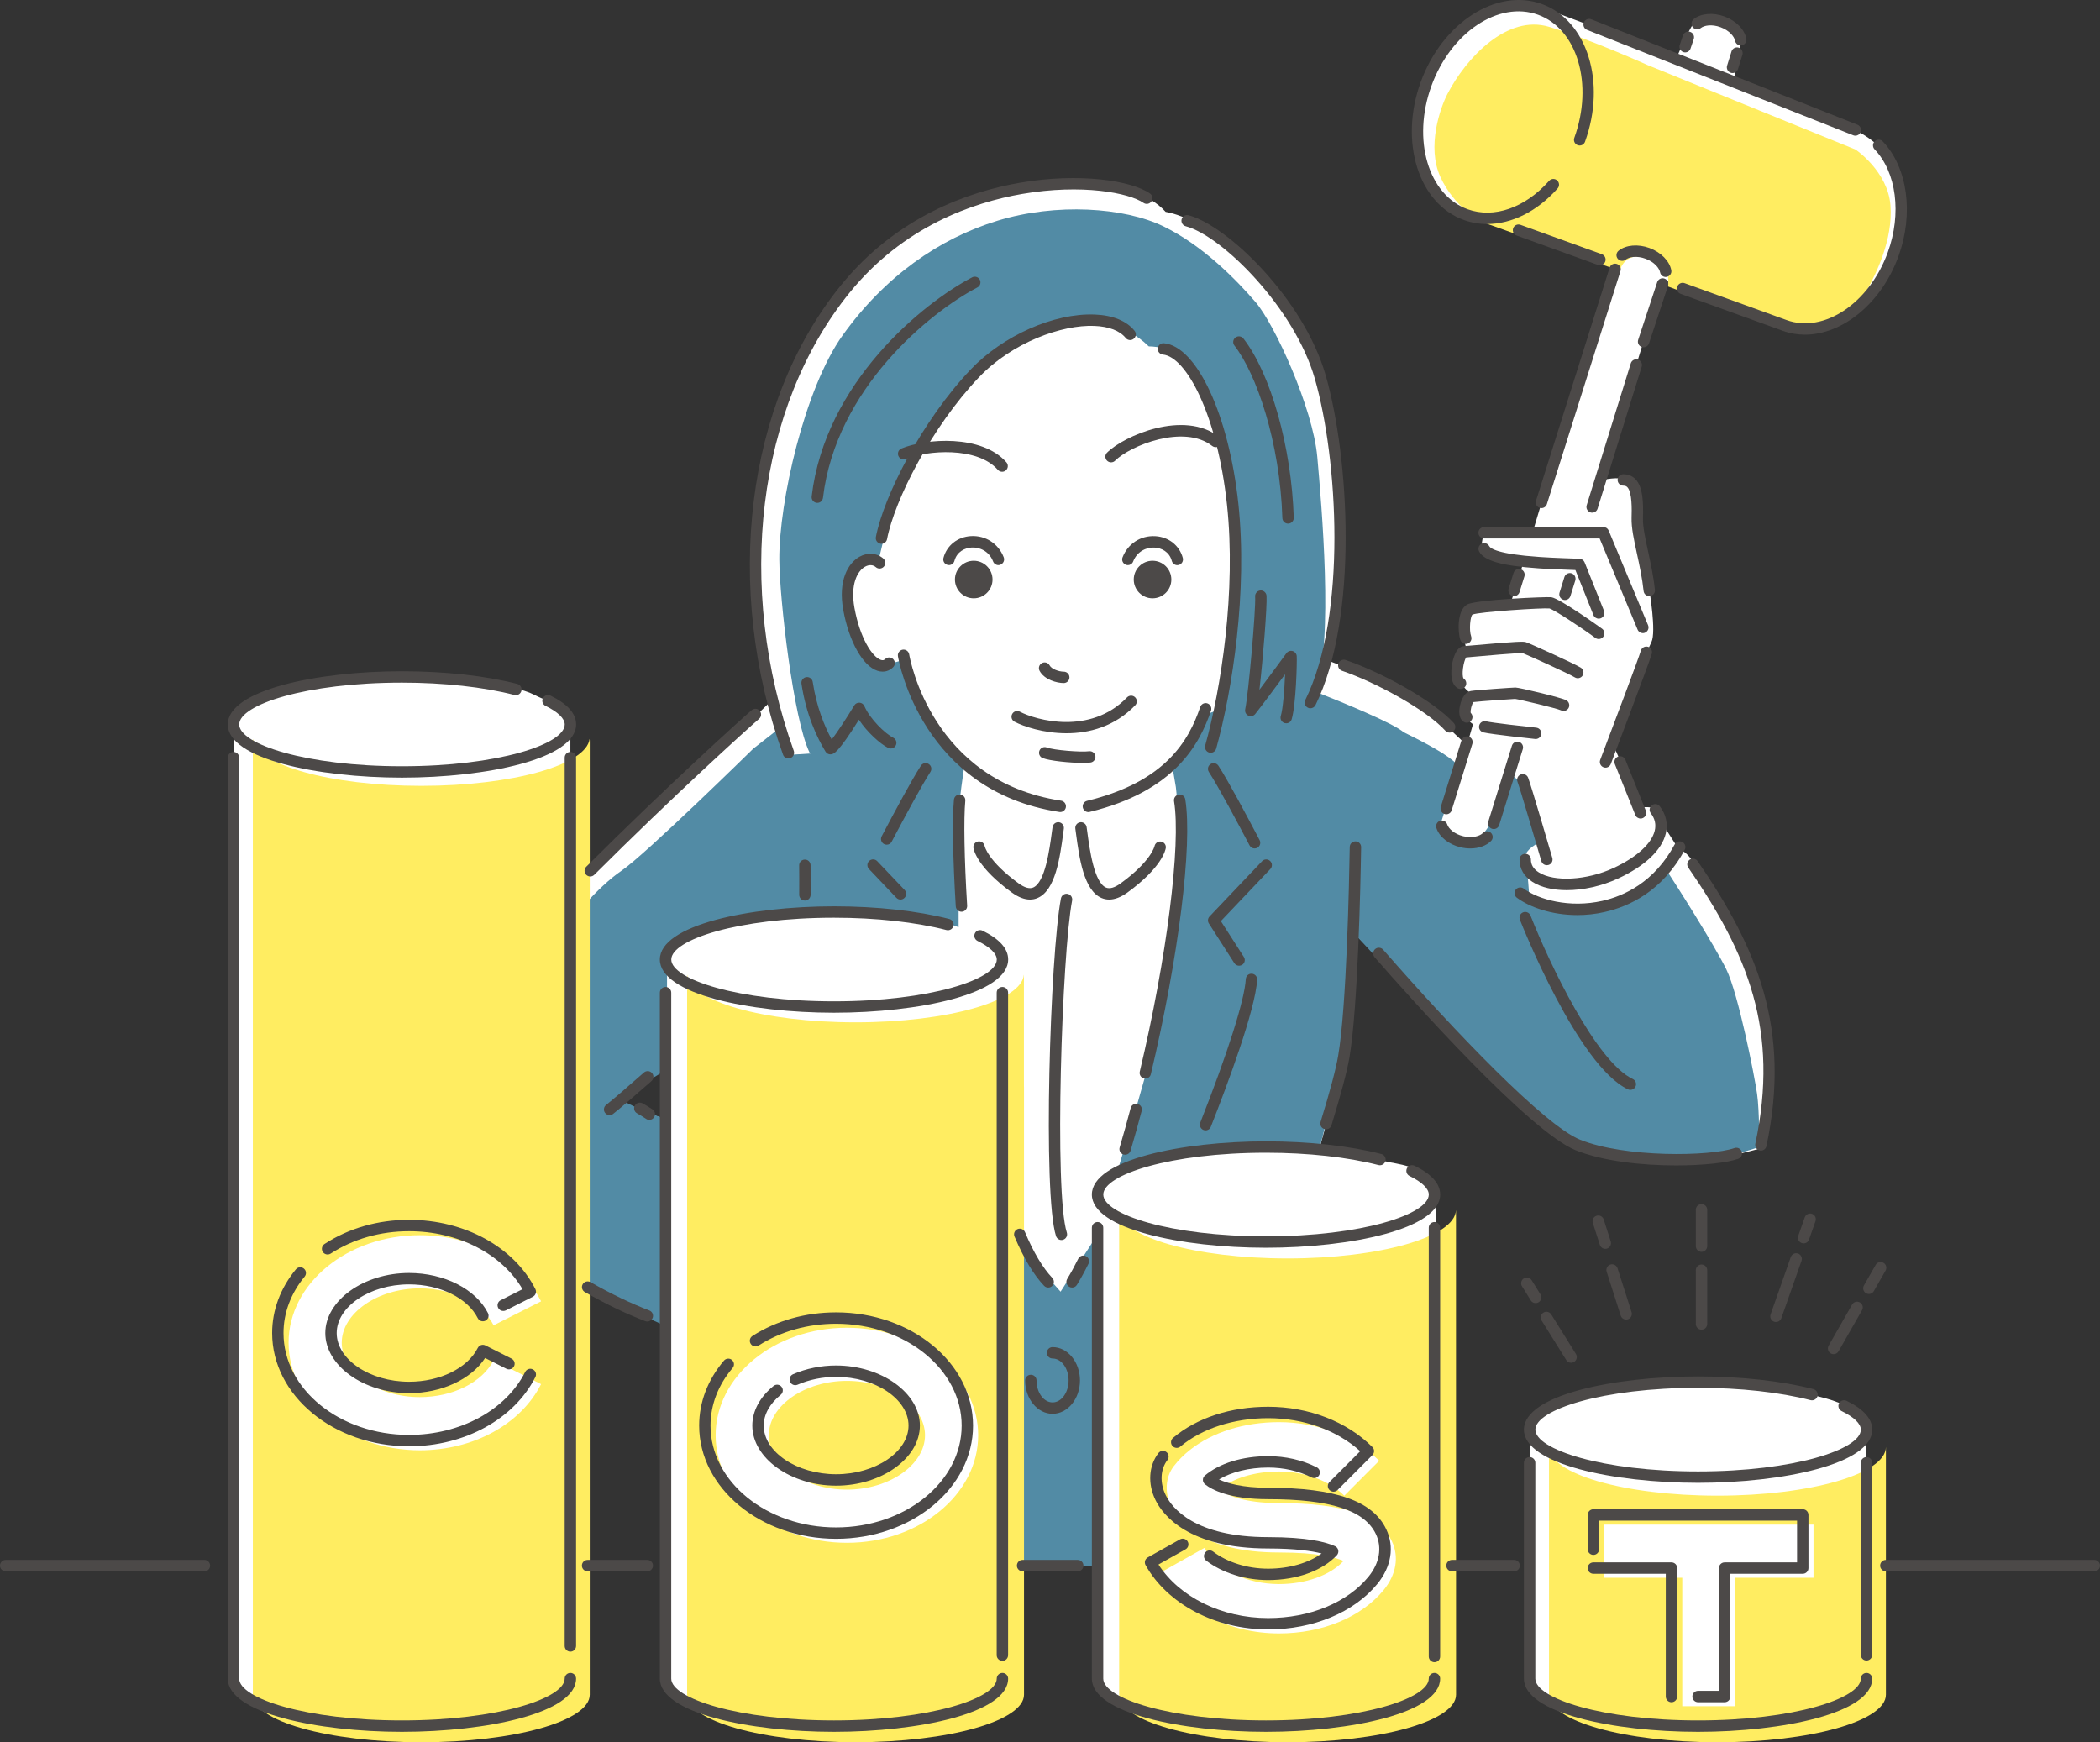 <svg xmlns="http://www.w3.org/2000/svg" xmlns:xlink="http://www.w3.org/1999/xlink" id="&#x7DDA;&#x753B;" x="0px" y="0px" viewBox="0 0 553.03 458.86" style="enable-background:new 0 0 553.03 458.86;" xml:space="preserve">
<rect x="0" y="0" width="553.03" height="458.86" fill="#333333" stroke="none"/>
<style type="text/css">
	.st0{fill:#FFFFFF;}
	.st1{fill:#4C4948;}
	.st2{fill:#528BA5;}
	.st3{fill:#FFED61;}
</style>
<g>
	<g>
		<path class="st0" d="M447.18,364c15.92,0.75,35,3.16,39.32,6.72c4.32,3.56,5.03,5.38,5.03,14.53c0,9.15,0,57.42,0,57.42    s0.63,6.6-20.84,10.04c-21.47,3.44-43.56,0.47-51.09-0.81c-7.53-1.28-16.6-5.64-16.6-8.68c0-4.33,0-67.83,0-67.83    s1.21-2.75,6.46-5.45C414.72,367.23,434.27,363.4,447.18,364z"></path>
		<path class="st0" d="M496.7,40.72c-2.49-3.34-6.45-5.87-9.76-7.14c-3.31-1.27-30.09-11.92-30.09-11.92s0-5.8,1.04-8.21    c1.04-2.41-0.58-5.98-2.43-7.64c-1.84-1.66-6.92-1.39-8.53-0.64c-1.6,0.75-5.52,10.38-5.52,10.38l-16.87-6.68l-15.92-5.95    c0,0-3.92-0.72-8.72-1.42c-4.8-0.7-16.54,4.38-22.34,14.37c-5.8,9.99-3.88,23.8-1.53,31.33c2.34,7.52,12.74,10.07,12.74,10.07    l36.54,12.29l-13.18,42.29l-8.18,27.24v0.85l-13.1,0.38c0,0-1.01,2.94-0.56,4.92c0.45,1.98,10.99,2.62,10.99,2.62l-3.57,11.37    c0,0-3.95,0.32-6.71,0.6s-5.21,3.35-5.79,4.25c-0.58,0.9,1.1,7.55,1.1,7.55l-1.46,0.18c0,0-0.9,3.05-0.72,6.07    c0.18,3.02,3.78,5.12,3.78,5.12s-2.16,0.76-2.12,3.69c0.03,2.92,2.12,4.04,2.12,4.04l-1.6,5.57c0,0-9.63-9.21-12.59-11.24    c-2.96-2.02-15.08-7.98-24.52-11.24c5.83-15.37,4.42-42.25,1.48-60.57c-2.93-18.33-11.93-31.97-15.98-37.36    c-4.05-5.39-16.95-18.2-27.73-20.09c-9.43-10.52-34.79-8.18-48.59-3.66c0,0-15.64,5.9-28.72,16.43    c-13.08,10.52-21.26,31.46-25.47,43.19c-4.21,11.74-6.31,43.01-5.27,50.87c1.04,7.87,4.22,21.93,4.22,21.93    s-36.36,35.28-40.85,38.79c-4.49,3.51-12.08,10.7-12.08,10.7v-30.73c0,0,0-8.24,0-12.92c0-4.67-4.41-4.76-9.62-7.46    c-5.21-2.7-21.08-4.49-30.65-4.65c-9.57-0.15-30.43,2.26-39.21,4.87c-8.78,2.61-9.23,8.73-9.23,8.73s0,229.65,0,241.6    c0,11.95,2.05,14.38,11.74,17.08c9.68,2.7,36.7,4.15,48.48,4.15c11.78,0,28.5-10.27,28.5-12.24c0-1.98,0-30.15,0-30.15h0.24    v-74.91l24.67,10.92v63.99h0.15c0,0,0,25.07,0,29.76s9.81,7.84,17.36,9.92c7.55,2.08,30.15,4.67,51.9,0.43    c21.75-4.24,20.12-8.85,20.12-8.85v-31.26h24.4c0,0,0,17.31,0,25.2c0,7.89,0.6,6.61,5.88,10.78c5.28,4.17,22.96,5.5,34.17,6.29    c11.21,0.79,31.44-2.62,36.86-4.01c5.42-1.4,12.35-3.82,12.35-6.78c0-2.97,0-31.47,0-31.47s0-70.26,0-84.35    s-0.55-13.38-3.17-17.63c-2.62-4.24-8.83-3.61-12.02-5.04c-3.2-1.43-15.55-3.22-15.55-3.22s4.86-17.39,6.12-22.77    c1.26-5.38,2.65-33.76,2.65-33.76l14.24,13.95c0,0,36.29,37.67,43.93,41.58c7.64,3.91,25.62,4.33,32.32,4.34    s17.08-3.08,17.08-3.08s3.01-9.48,1.97-23.1c-1.04-13.62-3.7-20.52-5.77-26.22c-2.08-5.7-11.39-19.09-13.27-23.93    c-1.89-4.84-4.76-5.48-4.76-5.48s-6.25-9.41-6.17-10.35c0.08-0.94-3.85-0.67-3.85-0.67l-6.65-15.1l5.91-19.42    c0,0,2.25-6.29,3.57-8.99c1.32-2.7-0.54-13.59-0.54-13.59s-2.2-14.54-2.56-17.2c-0.36-2.65-0.85-10.92-3.24-11.91    c-2.38-0.99-6.47,0-6.47,0l2.82-10.88l12.96-41.93c0,0,14.38,5.98,25.22,9.62c10.84,3.65,15.32,5.43,23.18,0.8    c7.87-4.63,11.82-12,14.45-22.02C503.33,51.97,499.19,44.06,496.7,40.72z M175.14,294.76l-5.84-2.08l-6.29-1.43h-2.07l14.74-10.43    L175.14,294.76z"></path>
	</g>
	<g>
		<circle class="st1" cx="303.52" cy="152.64" r="3.45"></circle>
		<path class="st1" d="M252.98,152.64c0,1.9,1.54,3.45,3.45,3.45c1.9,0,3.45-1.54,3.45-3.45c0-1.9-1.54-3.45-3.45-3.45    C254.52,149.19,252.98,150.73,252.98,152.64z"></path>
		<polygon class="st2" points="289.05,325.09 289.05,412.34 264.65,412.34 264.65,318.62 271.47,331.35 279.3,340.19   "></polygon>
		<path class="st2" d="M462.72,288.08c-0.67-4.72-4.92-26.29-8.09-32.76c-3.17-6.47-13.55-22.85-16.06-26.56    c-3.45,3.04-10.44,9.84-17.21,10.17c-6.78,0.33-18.6-2.23-18.6-2.23s-0.43-7.76-1.11-10.32c-0.68-2.56,4.28-4.82,4.28-4.82    l-4.42-14.71l-4.02-3.25l-0.55,1.77c0,0-3.81,16.37-10.64,16.54c-6.83,0.16-7.12-4.31-7.12-4.31s4.4-13.39,4.51-16.28    c-2.1-2.3-7.8-5.42-14.03-8.46l0,0c-2.81-2.42-15.73-7.72-23.31-10.72c0.06-0.11,0.13-0.21,0.18-0.31    c4.68-12.93,1.51-48.8,0.37-61.55c-1.15-12.75-11.19-34.84-16.25-40.71c-5.06-5.87-13.89-14.92-24.27-19.96    c-10.38-5.03-28.2-6.21-43.69-1.48c-15.33,4.68-29.65,14.65-40.76,30.15c-10.09,14.08-16.79,44.01-16.7,59.07    c0.06,10.36,3.68,42.08,7.99,50.91c0.19,0.06,0.4,0.11,0.62,0.16l-6.3,0.42l-2.12-7.19c0,0-3.41,2.72-7.05,5.53    c0,0-28.38,27.87-34.72,32.16c-6.34,4.29-13.46,13.24-13.46,13.24s0,88.72,0,93.37c2.52,3.17,25.48,13.48,25.48,13.48v-54.67    l-5.25-1.67l-7.15-3.5l5.02-3.55l7.37-4.36v-8.56c0,0,0-18.35,0-22.01c0-3.66,10.2-6.51,18.3-8.6c8.1-2.09,37.16-2.48,52.53-0.53    l5.96,2.22v-29.93c0.09-3.1,1.39-11.78,1.39-11.78l-4.34-4.83l-3.65-5.99c0.01-0.01,0.01-0.01,0.02-0.02    c-2.14-2.96-5.74-13.69-8.47-17.77c-3.94,1.85-8.45-0.51-11.12-3.3c-2.67-2.79-2.56-11.83-2.58-17.94    c-0.02-6.11,7.71-5.29,7.71-5.29s2.16-8.25,2.74-13.38s13.24-26.7,21.59-34.58c8.36-7.89,7.27-6.48,18.19-12.33    c10.92-5.85,22.26-2.03,28.6,4.17c11.66,0.2,12.74,11.26,17.62,21.03c4.88,9.78,5.77,34.79,5.08,42.21    c-0.54,5.78-2.44,21.02-4.2,32.46l-3.06,1.08l-9.34,13.26l1.03,6.03c0.03,0.29,1.47,13.54,1.5,16.53    c0.03,3.02-5.66,40.79-6.22,46.02c-0.56,5.23-10.74,38.9-10.74,38.9s18.04-5.14,23.3-5.83c9.46-1.23,30.08-0.83,30.08-0.83    s6.45-24.65,7.25-31.28c0.8-6.63,1.52-25.25,1.52-25.25s27.36,29.64,38.65,39.58c11.29,9.95,21.75,18.71,38.74,20.28    c16.99,1.58,29.53-3.34,29.53-3.34S463.39,292.8,462.72,288.08z"></path>
		<path class="st3" d="M381.17,24.76c5-9.64,15.78-21.02,26.76-17.7c10.98,3.31,25.94,10.07,25.94,10.07l54.77,22.25    c0,0,8.56,5.75,9.21,14.75c0.66,9-3.7,17.76-6.25,22.42c-2.55,4.66-12.09,9.47-16.82,10.08c-4.73,0.61-35.5-11.17-35.5-11.17    s0.33-4.22-0.75-4.8c-1.09-0.58-5.63-3.93-8.61-2.94c-2.98,0.98-3.29,3.6-3.29,3.6l-10.2-3.54l-26.57-9.47    c0,0-6.95-3.83-10.55-11.74C375.7,38.64,379.27,28.43,381.17,24.76z"></path>
		<path class="st3" d="M269.65,282.21c0-3.99,0-11.14,0-22.7C269.65,271.07,269.65,278.22,269.65,282.21c0-8.12,0-25.26,0-25.26    c0-0.09-0.02-0.18-0.02-0.26c-0.5,6.96-20.15,12.56-44.33,12.56c-24.18,0-43.83-5.6-44.33-12.56c-0.01,0.09-0.02,0.18-0.02,0.26    v189.39c0,6.91,19.86,12.51,44.36,12.51s44.36-5.6,44.36-12.51c0,0,0,0,0,0V286.38C269.65,286.45,269.65,285.23,269.65,282.21z"></path>
		<path class="st3" d="M407.93,380.77v65.58c0,6.91,19.86,12.51,44.36,12.51s44.36-5.6,44.36-12.51c0,0,0,0,0,0v-65.27    c0,7.08-19.86,12.83-44.36,12.83c-24.5,0-44.36-5.74-44.36-12.83"></path>
		<path class="st3" d="M383.43,318.86c0-0.04-0.01-0.08-0.01-0.12c-0.24,7.02-20,12.7-44.34,12.7c-24.35,0-44.11-5.67-44.34-12.7    c0,0.04-0.01,0.08-0.01,0.12v127.49c0,6.91,19.86,12.51,44.36,12.51s44.36-5.6,44.36-12.51c0,0,0,0,0,0L383.43,318.86    C383.43,318.86,383.43,318.86,383.43,318.86z"></path>
		<path class="st3" d="M155.31,195.05C155.31,195.05,155.31,195.05,155.31,195.05c0-0.15-0.02-0.3-0.04-0.45    c-0.83,6.87-20.35,12.37-44.32,12.37c-23.97,0-43.48-5.5-44.32-12.37c-0.02,0.15-0.04,0.3-0.04,0.45v251.3    c0,6.91,19.86,12.51,44.36,12.51s44.36-5.6,44.36-12.51c0,0,0,0,0,0V195.05z"></path>
	</g>
	<g>
		<path class="st1" d="M279.21,213.87c-0.08,0-0.15-0.01-0.23-0.02c-36.12-5.49-42.27-39.56-42.51-41.01    c-0.14-0.82,0.41-1.59,1.23-1.73c0.82-0.14,1.59,0.41,1.73,1.23c0.23,1.36,6.01,33.37,40.01,38.54c0.82,0.12,1.38,0.89,1.26,1.71    C280.58,213.34,279.94,213.87,279.21,213.87z"></path>
		<path class="st1" d="M286.63,213.88c-0.68,0-1.29-0.46-1.46-1.15c-0.2-0.8,0.3-1.62,1.1-1.81c20.67-5.02,26.79-15.85,29.81-24.72    c0.27-0.78,1.12-1.21,1.9-0.94c0.78,0.27,1.2,1.12,0.94,1.9c-3.01,8.85-9.6,21.25-31.94,26.67    C286.86,213.87,286.74,213.88,286.63,213.88z"></path>
		<path class="st1" d="M280.87,193.12c-6.04,0-11.3-1.78-13.69-3.03c-0.73-0.38-1.02-1.29-0.63-2.02c0.38-0.73,1.29-1.02,2.02-0.63    c4.24,2.22,18.52,6.29,28.23-3.76c0.58-0.6,1.53-0.61,2.12-0.04c0.6,0.58,0.61,1.53,0.04,2.12    C293.51,191.4,286.82,193.12,280.87,193.12z"></path>
		<path class="st1" d="M285.17,200.93c-3.37,0-8.73-0.54-10.59-1.27c-0.77-0.3-1.15-1.17-0.85-1.94c0.3-0.77,1.17-1.15,1.94-0.85    c1.82,0.71,9.04,1.28,11.11,0.99c0.82-0.11,1.58,0.46,1.69,1.28c0.11,0.82-0.46,1.58-1.28,1.69    C286.7,200.89,286,200.93,285.17,200.93z"></path>
		<path class="st1" d="M280.13,179.9c-1.8,0-5.12-0.88-6.36-3.23c-0.39-0.73-0.11-1.64,0.63-2.03c0.74-0.39,1.64-0.11,2.03,0.63    c0.48,0.92,2.39,1.63,3.71,1.63c0.83,0,1.5,0.67,1.5,1.5S280.96,179.9,280.13,179.9z"></path>
		<path class="st1" d="M303.52,157.58c-2.73,0-4.95-2.22-4.95-4.95c0-2.73,2.22-4.95,4.95-4.95c2.73,0,4.95,2.22,4.95,4.95    C308.47,155.36,306.25,157.58,303.52,157.58z M303.52,150.69c-1.07,0-1.95,0.87-1.95,1.95s0.87,1.95,1.95,1.95    c1.08,0,1.95-0.87,1.95-1.95S304.59,150.69,303.52,150.69z"></path>
		<path class="st1" d="M297.02,148.83c-0.18,0-0.36-0.03-0.54-0.1c-0.77-0.3-1.16-1.17-0.86-1.94c1.4-3.6,4.76-5.79,8.62-5.58    c3.53,0.2,6.38,2.45,7.25,5.74c0.21,0.8-0.26,1.62-1.07,1.84c-0.8,0.21-1.62-0.26-1.83-1.06c-0.65-2.44-2.76-3.42-4.52-3.51    c-1.91-0.12-4.54,0.79-5.66,3.67C298.19,148.47,297.62,148.83,297.02,148.83z"></path>
		<path class="st1" d="M256.43,157.58c-2.73,0-4.95-2.22-4.95-4.95c0-2.73,2.22-4.95,4.95-4.95c2.73,0,4.95,2.22,4.95,4.95    C261.38,155.36,259.16,157.58,256.43,157.58z M256.43,150.69c-1.07,0-1.95,0.87-1.95,1.95s0.87,1.95,1.95,1.95    s1.95-0.87,1.95-1.95S257.5,150.69,256.43,150.69z"></path>
		<path class="st1" d="M262.93,148.83c-0.6,0-1.17-0.36-1.4-0.96c-1.12-2.88-3.75-3.79-5.66-3.67c-1.76,0.1-3.87,1.07-4.52,3.51    c-0.21,0.8-1.03,1.28-1.83,1.06c-0.8-0.21-1.28-1.03-1.06-1.84c0.87-3.29,3.72-5.54,7.25-5.74c3.85-0.21,7.22,1.98,8.62,5.58    c0.3,0.77-0.08,1.64-0.86,1.94C263.29,148.8,263.11,148.83,262.93,148.83z"></path>
		<path class="st1" d="M292.6,121.77c-0.38,0-0.77-0.15-1.06-0.44c-0.59-0.59-0.59-1.54,0-2.12c4.43-4.43,20.27-11.36,29.54-4.13    c0.65,0.51,0.77,1.45,0.26,2.11c-0.51,0.65-1.45,0.77-2.11,0.26c-7.45-5.82-21.6-0.09-25.57,3.88    C293.37,121.63,292.99,121.77,292.6,121.77z"></path>
		<path class="st1" d="M263.91,124.25c-0.42,0-0.83-0.17-1.13-0.51c-5.47-6.21-18.68-5.15-24.23-2.85    c-0.77,0.32-1.64-0.04-1.96-0.81c-0.32-0.77,0.04-1.64,0.81-1.96c6.42-2.67,21.14-3.74,27.63,3.63c0.55,0.62,0.49,1.57-0.13,2.12    C264.61,124.13,264.26,124.25,263.91,124.25z"></path>
		<path class="st1" d="M232.44,176.89c-0.44,0-0.9-0.07-1.36-0.22c-3.87-1.26-7.49-7.7-9.01-16.03c-1.41-7.76,1.27-12.32,4.25-14    c2.15-1.21,4.63-1.02,6.31,0.47c0.62,0.55,0.68,1.5,0.13,2.12c-0.55,0.62-1.5,0.68-2.12,0.13c-0.74-0.65-1.8-0.69-2.85-0.1    c-1.99,1.12-3.9,4.63-2.77,10.84c1.44,7.9,4.67,12.96,6.99,13.71c0.46,0.15,0.78,0.08,1.11-0.24c0.6-0.57,1.55-0.55,2.12,0.05    c0.57,0.6,0.55,1.55-0.05,2.12C234.4,176.51,233.45,176.89,232.44,176.89z"></path>
		<path class="st1" d="M232.13,143.22c-0.09,0-0.19-0.01-0.28-0.03c-0.81-0.16-1.35-0.94-1.19-1.76    c2.07-10.77,12.2-30.69,24.95-44.1c8.51-8.94,21.95-14.9,32.67-14.49c4.75,0.18,8.38,1.66,10.5,4.28    c0.52,0.64,0.43,1.59-0.22,2.11c-0.64,0.52-1.59,0.43-2.11-0.22c-1.57-1.93-4.44-3.02-8.29-3.17c-8.4-0.33-21.5,4.23-30.38,13.56    c-12.38,13.01-22.19,32.24-24.18,42.6C233.46,142.72,232.84,143.22,232.13,143.22z"></path>
		<path class="st1" d="M318.83,198.26c-0.13,0-0.27-0.02-0.4-0.06c-0.8-0.22-1.26-1.05-1.04-1.85c4.18-15.01,8.19-40.65,5.73-63.49    c-2.54-23.65-10.74-38.91-16.87-39.48c-0.82-0.08-1.43-0.81-1.35-1.63c0.08-0.83,0.81-1.43,1.63-1.35    c8.67,0.81,17.08,18.93,19.58,42.15c2.5,23.27-1.58,49.35-5.83,64.62C320.09,197.82,319.48,198.26,318.83,198.26z"></path>
		<path class="st1" d="M207.62,199.76c-0.62,0-1.19-0.38-1.41-1c-15.81-44.16-9.84-92.67,15.21-123.58    c14.72-18.17,33.82-24.75,47.24-27.06c15.66-2.7,29.31-0.55,34.19,2.84c0.68,0.47,0.85,1.41,0.38,2.09    c-0.47,0.68-1.41,0.85-2.09,0.38c-3.77-2.62-16.18-5.08-31.97-2.35c-12.92,2.23-31.28,8.55-45.42,25.99    c-24.4,30.11-30.18,77.48-14.71,120.68c0.28,0.78-0.13,1.64-0.91,1.92C207.96,199.73,207.79,199.76,207.62,199.76z"></path>
		<path class="st1" d="M345.08,186.55c-0.22,0-0.45-0.05-0.66-0.16c-0.74-0.37-1.05-1.27-0.68-2.01    c11.07-22.4,8.57-63.57,2.51-84.67c-5.34-18.59-24.39-37.58-34-40.13c-0.8-0.21-1.28-1.03-1.07-1.83c0.21-0.8,1.03-1.28,1.84-1.06    c10.22,2.71,30.33,22.06,36.11,42.2c6.19,21.57,8.7,63.75-2.7,86.83C346.16,186.24,345.63,186.55,345.08,186.55z"></path>
		<path class="st1" d="M339.21,137.9c-0.81,0-1.47-0.64-1.5-1.45c-0.63-20-6.83-38-12.63-45.44c-0.51-0.65-0.39-1.6,0.26-2.11    c0.66-0.51,1.6-0.39,2.11,0.26c7.22,9.28,12.68,28.68,13.26,47.19c0.03,0.83-0.62,1.52-1.45,1.55    C339.24,137.9,339.23,137.9,339.21,137.9z"></path>
		<path class="st1" d="M338.73,190.5c-0.14,0-0.29-0.02-0.44-0.06c-0.79-0.24-1.24-1.08-1-1.87c0.6-1.98,0.97-7.11,1.13-10.98    c-2.51,3.41-6.07,8.21-7.86,10.46c-0.43,0.54-1.18,0.72-1.81,0.43c-0.63-0.29-0.97-0.98-0.83-1.66    c0.88-4.25,2.84-26.46,2.62-29.71c-0.06-0.83,0.57-1.54,1.4-1.6c0.81-0.06,1.54,0.57,1.6,1.4c0.18,2.75-0.91,16.38-1.87,24.75    c3.24-4.33,7.06-9.55,7.11-9.63c0.37-0.51,1.02-0.73,1.63-0.56c0.6,0.17,1.04,0.71,1.08,1.33c0.11,1.54-0.19,12.87-1.33,16.63    C339.96,190.09,339.37,190.5,338.73,190.5z"></path>
		<path class="st1" d="M215.24,132.44c-0.06,0-0.12,0-0.18-0.01c-0.82-0.1-1.41-0.84-1.31-1.67c3.55-30.01,29.19-50.87,42.26-57.71    c0.73-0.39,1.64-0.1,2.02,0.63c0.38,0.73,0.1,1.64-0.63,2.02c-12.58,6.59-37.26,26.65-40.67,55.41    C216.63,131.88,215.99,132.44,215.24,132.44z"></path>
		<path class="st1" d="M218.68,198.68c-0.52,0-1.01-0.27-1.28-0.72c-2.21-3.62-5.1-9.67-6.34-17.91c-0.12-0.82,0.44-1.58,1.26-1.71    c0.82-0.12,1.58,0.44,1.71,1.26c1,6.62,3.12,11.72,5,15.17c1.43-1.84,3.91-5.63,5.94-8.98c0.29-0.48,0.83-0.76,1.39-0.72    c0.56,0.04,1.05,0.39,1.27,0.9c1.49,3.46,5.56,7.31,7.61,8.33c0.74,0.37,1.04,1.27,0.67,2.01c-0.37,0.74-1.27,1.04-2.01,0.67    c-2.07-1.04-5.51-4.09-7.71-7.43c-5.5,8.85-6.65,9.02-7.29,9.11C218.82,198.68,218.75,198.68,218.68,198.68z"></path>
		<path class="st1" d="M412.14,158.03c-0.15,0-0.3-0.02-0.45-0.07c-0.79-0.25-1.23-1.09-0.99-1.88l1.28-4.1    c0.25-0.79,1.09-1.23,1.88-0.99c0.79,0.25,1.23,1.09,0.99,1.88l-1.28,4.1C413.37,157.61,412.78,158.03,412.14,158.03z"></path>
		<path class="st1" d="M393.38,218.35c-0.15,0-0.3-0.02-0.45-0.07c-0.79-0.25-1.23-1.09-0.99-1.88l6.22-20.01    c0.25-0.79,1.09-1.23,1.88-0.99c0.79,0.25,1.23,1.09,0.99,1.88l-6.22,20.01C394.61,217.94,394.02,218.35,393.38,218.35z"></path>
		<path class="st1" d="M380.87,214.46c-0.15,0-0.3-0.02-0.45-0.07c-0.79-0.25-1.23-1.09-0.99-1.88l5.45-17.52    c0.25-0.79,1.09-1.23,1.88-0.99c0.79,0.25,1.23,1.09,0.99,1.88l-5.45,17.52C382.1,214.05,381.51,214.46,380.87,214.46z"></path>
		<path class="st1" d="M398.73,157c-0.15,0-0.3-0.02-0.45-0.07c-0.79-0.25-1.23-1.09-0.99-1.88l1.29-4.15    c0.25-0.79,1.09-1.23,1.88-0.99c0.79,0.25,1.23,1.09,0.99,1.88l-1.29,4.15C399.96,156.59,399.37,157,398.73,157z"></path>
		<path class="st1" d="M405.94,133.82c-0.15,0-0.3-0.02-0.45-0.07c-0.79-0.25-1.23-1.09-0.98-1.88l19.38-61.38    c0.25-0.79,1.1-1.23,1.88-0.98c0.79,0.25,1.23,1.09,0.98,1.88l-19.38,61.38C407.16,133.42,406.57,133.82,405.94,133.82z"></path>
		<path class="st1" d="M443.78,13.8c-0.16,0-0.32-0.03-0.48-0.08c-0.79-0.27-1.21-1.12-0.94-1.9l0.84-2.49    c0.27-0.78,1.12-1.21,1.9-0.94c0.79,0.27,1.21,1.12,0.94,1.9l-0.84,2.49C444.99,13.41,444.41,13.8,443.78,13.8z"></path>
		<path class="st1" d="M456.26,19.24c-0.15,0-0.3-0.02-0.45-0.07c-0.79-0.25-1.23-1.09-0.99-1.88l1.17-3.75    c0.25-0.79,1.08-1.23,1.88-0.99c0.79,0.25,1.23,1.09,0.99,1.88l-1.17,3.75C457.49,18.83,456.9,19.24,456.26,19.24z"></path>
		<path class="st1" d="M432.83,91.47c-0.16,0-0.31-0.02-0.47-0.08c-0.79-0.26-1.21-1.11-0.95-1.89l5.01-15.18    c0.26-0.79,1.1-1.22,1.9-0.95c0.79,0.26,1.21,1.11,0.95,1.89l-5.01,15.18C434.04,91.07,433.46,91.47,432.83,91.47z"></path>
		<path class="st1" d="M419.29,135.02c-0.15,0-0.3-0.02-0.45-0.07c-0.79-0.25-1.23-1.09-0.99-1.88l11.62-37.39    c0.25-0.79,1.09-1.23,1.88-0.99c0.79,0.25,1.23,1.09,0.99,1.88l-11.62,37.39C420.52,134.61,419.93,135.02,419.29,135.02z"></path>
		<path class="st1" d="M432.65,166.75c-0.59,0-1.15-0.35-1.39-0.92l-10-24.02h-30.42c-0.83,0-1.5-0.67-1.5-1.5s0.67-1.5,1.5-1.5    h31.42c0.61,0,1.15,0.36,1.38,0.92l10.38,24.94c0.32,0.77-0.04,1.64-0.81,1.96C433.04,166.71,432.84,166.75,432.65,166.75z"></path>
		<path class="st1" d="M421.02,162.94c-0.59,0-1.16-0.36-1.39-0.94l-4.75-11.87c-2.14-0.08-7.17-0.26-9.14-0.41l-0.71-0.05    c-9.56-0.66-14.2-1.98-15.5-4.43c-0.39-0.73-0.11-1.64,0.62-2.03c0.73-0.39,1.64-0.11,2.03,0.62c0.32,0.61,2.25,2.1,13.06,2.84    l0.73,0.05c2.42,0.19,9.91,0.44,9.99,0.44c0.59,0.02,1.12,0.39,1.34,0.94l5.11,12.78c0.31,0.77-0.07,1.64-0.83,1.95    C421.39,162.9,421.2,162.94,421.02,162.94z"></path>
		<path class="st1" d="M386.01,169.59c-0.62,0-1.19-0.38-1.41-1c-0.75-2.11-0.89-7.84,1.72-9.36c2.26-1.32,21.2-2.1,22.22-1.94    c2.37,0.37,13.27,8.23,13.38,8.31c0.66,0.5,0.8,1.44,0.3,2.1c-0.5,0.66-1.44,0.8-2.1,0.3c-2.87-2.15-10.76-7.4-12.08-7.75    c-1.64-0.2-18.5,0.87-20.27,1.61c-0.58,0.47-0.94,4.06-0.35,5.73c0.28,0.78-0.13,1.64-0.91,1.92    C386.35,169.57,386.18,169.59,386.01,169.59z"></path>
		<path class="st1" d="M384.63,181.46c-0.25,0-0.5-0.06-0.74-0.2c-2.46-1.4-1.57-6.04-1.36-6.95c0.41-1.82,1.25-4.01,2.98-4.14    c0.29-0.02,1-0.09,1.97-0.17c12.42-1.12,13.76-1.07,14.37-0.87c1.09,0.35,12.65,5.61,14.44,6.71c0.7,0.44,0.92,1.36,0.49,2.07    c-0.44,0.7-1.36,0.92-2.06,0.49c-1.6-0.99-12.35-5.85-13.7-6.38c-1.42-0.09-10.31,0.71-13.26,0.98c-0.71,0.06-1.28,0.12-1.66,0.15    c-0.7,1.03-1.26,4.72-0.66,5.56c0.67,0.42,0.9,1.31,0.5,2.01C385.66,181.19,385.16,181.46,384.63,181.46z M385.45,178.72    L385.45,178.72L385.45,178.72z M385.38,178.66C385.38,178.66,385.38,178.66,385.38,178.66S385.38,178.66,385.38,178.66z"></path>
		<path class="st1" d="M386.27,190.35c-0.28,0-0.56-0.08-0.81-0.24c-1.43-0.93-1.24-3.02-1-4.18c0.17-0.84,0.9-3.62,2.92-3.95    c1.53-0.25,11.02-0.9,11.71-0.9c1.03,0,12.07,2.65,13.37,3.34c0.73,0.39,1.01,1.29,0.63,2.03c-0.39,0.73-1.29,1.01-2.02,0.63    c-1.12-0.54-11.03-2.89-12.08-3c-0.56,0.01-9.16,0.6-10.95,0.83c-0.44,0.49-0.88,2.2-0.73,2.85c0.51,0.49,0.62,1.29,0.22,1.9    C387.24,190.1,386.76,190.35,386.27,190.35z"></path>
		<path class="st1" d="M404.42,194.64c-0.05,0-0.11,0-0.16-0.01c-0.46-0.05-11.31-1.19-13.6-1.73c-0.81-0.19-1.31-1-1.12-1.8    c0.19-0.81,0.99-1.31,1.8-1.12c1.75,0.41,10.14,1.34,13.23,1.67c0.82,0.09,1.42,0.82,1.34,1.65    C405.83,194.07,405.18,194.64,404.42,194.64z"></path>
		<path class="st1" d="M422.81,202.18c-0.18,0-0.36-0.03-0.53-0.1c-0.77-0.29-1.16-1.16-0.87-1.94c3.44-9.05,10.1-26.7,10.71-28.78    c0.23-0.79,1.07-1.25,1.86-1.02c0.79,0.23,1.25,1.07,1.01,1.86c-0.79,2.7-10.38,27.92-10.78,28.99    C423.98,201.81,423.41,202.18,422.81,202.18z"></path>
		<path class="st1" d="M432.04,215.58c-0.59,0-1.16-0.36-1.39-0.94l-5.39-13.41c-0.31-0.77,0.06-1.64,0.83-1.95    c0.77-0.31,1.64,0.06,1.95,0.83l5.39,13.41c0.31,0.77-0.06,1.64-0.83,1.95C432.42,215.55,432.23,215.58,432.04,215.58z"></path>
		<path class="st1" d="M407.35,227.87c-0.65,0-1.25-0.43-1.44-1.08c-1.53-5.24-5.64-19.21-6.28-20.88c-0.3-0.77,0.08-1.64,0.86-1.94    c0.78-0.3,1.64,0.08,1.94,0.86c0.82,2.12,6.14,20.34,6.37,21.12c0.23,0.8-0.22,1.63-1.02,1.86    C407.63,227.85,407.49,227.87,407.35,227.87z"></path>
		<path class="st1" d="M434.33,157c-0.76,0-1.41-0.57-1.49-1.34c-0.36-3.39-1.09-6.79-1.75-9.8c-0.8-3.68-1.49-6.86-1.42-9.44    c0.06-2.2,0.18-6.79-1.13-8.13c-0.18-0.18-0.46-0.39-1.05-0.39c-0.83,0-1.5-0.67-1.5-1.5c0-0.83,0.67-1.5,1.5-1.5    c1.27,0,2.38,0.45,3.2,1.3c2.02,2.08,2.09,6.23,1.98,10.31c-0.06,2.22,0.6,5.23,1.35,8.72c0.67,3.08,1.43,6.57,1.8,10.12    c0.09,0.82-0.51,1.56-1.34,1.65C434.44,157,434.39,157,434.33,157z"></path>
		<path class="st1" d="M412.6,234.44c-3.56,0-6.75-0.71-9.02-2.17c-2.24-1.43-3.42-3.47-3.42-5.91c0-0.83,0.67-1.5,1.5-1.5    c0.83,0,1.5,0.67,1.5,1.5c0,1.4,0.67,2.5,2.04,3.38c4.08,2.61,12.73,2.11,19.7-1.12c6.06-2.81,10.02-6.39,10.86-9.81    c0.41-1.65,0.06-3.21-1.03-4.63c-0.5-0.66-0.38-1.6,0.28-2.1c0.66-0.51,1.6-0.38,2.1,0.28c1.65,2.15,2.19,4.63,1.57,7.17    c-1.07,4.38-5.52,8.57-12.51,11.82C421.74,233.4,416.9,234.44,412.6,234.44z"></path>
		<path class="st1" d="M463.73,303.04c-0.1,0-0.21-0.01-0.31-0.03c-0.81-0.17-1.33-0.97-1.16-1.78    c6.36-29.95-2.04-50.04-17.66-72.73c-0.47-0.68-0.3-1.62,0.38-2.09c0.68-0.47,1.62-0.3,2.09,0.39    c15.62,22.7,24.68,44.15,18.12,75.05C465.05,302.56,464.42,303.04,463.73,303.04z"></path>
		<path class="st1" d="M429.35,287.04c-0.22,0-0.43-0.05-0.64-0.14c-13.13-6.23-27.83-43.1-28.45-44.67    c-0.3-0.77,0.07-1.64,0.84-1.95c0.77-0.3,1.64,0.07,1.95,0.84c5.1,12.89,17.29,38.48,26.94,43.06c0.75,0.36,1.07,1.25,0.71,2    C430.44,286.73,429.91,287.04,429.35,287.04z"></path>
		<path class="st1" d="M441.42,306.94c-8.93,0-19.29-1.09-26.48-4c-12.25-4.95-43.63-40.17-52.95-50.85    c-0.54-0.62-0.48-1.57,0.14-2.12c0.62-0.54,1.57-0.48,2.12,0.14c18.99,21.74,42.57,46.3,51.82,50.04    c11.91,4.81,34.3,4.44,40.7,2.22c0.78-0.27,1.64,0.14,1.91,0.92c0.27,0.78-0.14,1.64-0.92,1.91    C454.78,306.24,448.56,306.94,441.42,306.94z"></path>
		<path class="st1" d="M381.75,192.95c-0.41,0-0.81-0.17-1.11-0.49c-5.03-5.54-18.4-12.77-27.24-15.8c-0.78-0.27-1.2-1.12-0.93-1.9    c0.27-0.78,1.12-1.2,1.91-0.93c9.38,3.21,23.07,10.66,28.49,16.62c0.56,0.61,0.51,1.56-0.1,2.12    C382.47,192.82,382.11,192.95,381.75,192.95z"></path>
		<path class="st1" d="M415.38,241c-6.69,0-12.5-2.03-15.92-4.57c-0.66-0.49-0.8-1.43-0.31-2.1c0.49-0.67,1.43-0.8,2.1-0.31    c3.93,2.92,12.09,5.18,20.69,3.25c5.75-1.29,13.73-4.91,19.09-14.89c0.39-0.73,1.3-1,2.03-0.61c0.73,0.39,1,1.3,0.61,2.03    c-5.89,10.97-14.72,14.97-21.08,16.39C420.13,240.76,417.7,241,415.38,241z"></path>
		<path class="st1" d="M349.2,297.43c-0.15,0-0.29-0.02-0.44-0.07c-0.79-0.24-1.24-1.08-0.99-1.87c2.49-8.1,4.05-13.98,4.64-17.48    c2.21-13,2.88-45.34,3.04-54.94c0.01-0.83,0.66-1.47,1.52-1.48c0.83,0.01,1.49,0.7,1.48,1.52c-0.15,9.65-0.83,42.18-3.08,55.4    c-0.62,3.62-2.21,9.62-4.73,17.85C350.44,297.02,349.84,297.43,349.2,297.43z"></path>
		<path class="st1" d="M155.44,230.84c-0.38,0-0.77-0.15-1.06-0.44c-0.59-0.59-0.58-1.54,0-2.12    c20.59-20.55,40.16-38.31,43.57-41.24c0.63-0.54,1.58-0.47,2.12,0.16c0.54,0.63,0.47,1.58-0.16,2.12    c-3.4,2.91-22.88,20.59-43.41,41.08C156.2,230.7,155.82,230.84,155.44,230.84z"></path>
		<path class="st1" d="M211.97,237.18C211.96,237.18,211.96,237.18,211.97,237.18c-0.84,0-1.5-0.68-1.5-1.51    c0.01-2.63,0.02-6.25-0.01-7.76c-0.01-0.83,0.65-1.51,1.48-1.52c0.84-0.03,1.51,0.65,1.52,1.48c0.02,1.53,0.02,5.18,0.01,7.82    C213.46,236.52,212.79,237.18,211.97,237.18z"></path>
		<path class="st1" d="M160.54,293.7c-0.45,0-0.89-0.2-1.18-0.58c-0.51-0.65-0.39-1.6,0.26-2.11c1.51-1.18,5.14-4.29,9.96-8.54    c0.62-0.55,1.57-0.49,2.12,0.13c0.55,0.62,0.49,1.57-0.13,2.12c-4.93,4.34-8.52,7.42-10.1,8.65    C161.19,293.59,160.86,293.7,160.54,293.7z"></path>
		<path class="st1" d="M170.46,348.05c-0.18,0-0.36-0.03-0.53-0.1c-4.97-1.9-10.33-4.47-15.92-7.66c-0.72-0.41-0.97-1.33-0.56-2.05    c0.41-0.72,1.33-0.97,2.05-0.56c5.46,3.11,10.68,5.62,15.51,7.46c0.77,0.3,1.16,1.16,0.87,1.94    C171.63,347.68,171.07,348.05,170.46,348.05z"></path>
		<path class="st1" d="M171,294.95c-0.28,0-0.57-0.08-0.82-0.25c-0.95-0.62-1.76-1.12-2.41-1.48c-0.73-0.4-0.99-1.31-0.59-2.04    c0.4-0.72,1.31-0.99,2.04-0.59c0.71,0.39,1.59,0.93,2.6,1.59c0.69,0.45,0.89,1.38,0.43,2.08    C171.97,294.71,171.49,294.95,171,294.95z"></path>
		<path class="st1" d="M276.05,339.11c-0.4,0-0.79-0.16-1.09-0.47c-2.78-2.93-5.4-7.3-7.79-12.97c-0.32-0.76,0.04-1.64,0.8-1.96    c0.76-0.32,1.64,0.04,1.96,0.8c2.25,5.34,4.67,9.4,7.2,12.07c0.57,0.6,0.54,1.55-0.06,2.12    C276.79,338.97,276.42,339.11,276.05,339.11z"></path>
		<path class="st1" d="M253.2,240.12c-0.79,0-1.45-0.61-1.5-1.41c-0.76-12.28-0.95-23.31-0.48-28.1c0.08-0.82,0.82-1.42,1.64-1.35    c0.82,0.08,1.43,0.81,1.35,1.64c-0.45,4.65-0.26,15.49,0.49,27.63c0.05,0.83-0.58,1.54-1.4,1.59    C253.27,240.12,253.23,240.12,253.2,240.12z"></path>
		<path class="st1" d="M237.14,236.92c-0.4,0-0.79-0.16-1.09-0.47l-7.21-7.58c-0.57-0.6-0.55-1.55,0.05-2.12    c0.6-0.57,1.55-0.55,2.12,0.05l7.21,7.58c0.57,0.6,0.55,1.55-0.05,2.12C237.88,236.78,237.51,236.92,237.14,236.92z"></path>
		<path class="st1" d="M233.51,222.47c-0.24,0-0.47-0.06-0.7-0.17c-0.73-0.39-1.01-1.29-0.63-2.03c3.38-6.43,7.92-14.87,10.33-18.6    c0.45-0.69,1.38-0.89,2.07-0.44c0.7,0.45,0.89,1.38,0.44,2.07c-2.35,3.64-6.84,12-10.2,18.37    C234.57,222.18,234.05,222.47,233.51,222.47z"></path>
		<path class="st1" d="M282.33,339.11c-0.27,0-0.54-0.07-0.78-0.22c-0.71-0.43-0.93-1.36-0.5-2.06c0.96-1.56,1.93-3.35,2.91-5.32    c0.37-0.74,1.27-1.05,2.01-0.68c0.74,0.37,1.05,1.27,0.68,2.01c-1.01,2.04-2.03,3.91-3.04,5.55    C283.33,338.86,282.84,339.11,282.33,339.11z"></path>
		<path class="st1" d="M296.3,304.13c-0.14,0-0.28-0.02-0.43-0.06c-0.79-0.24-1.25-1.07-1.01-1.86c0.98-3.32,1.96-6.82,2.9-10.39    c0.21-0.8,1.03-1.28,1.83-1.07c0.8,0.21,1.28,1.03,1.07,1.83c-0.95,3.6-1.93,7.12-2.92,10.47    C297.54,303.7,296.94,304.13,296.3,304.13z"></path>
		<path class="st1" d="M301.62,284.07c-0.12,0-0.23-0.01-0.35-0.04c-0.81-0.19-1.3-1-1.11-1.81c7.1-29.83,10.9-59.78,9.02-71.22    c-0.13-0.82,0.42-1.59,1.24-1.72c0.81-0.13,1.59,0.42,1.72,1.24c1.96,11.97-1.77,41.74-9.07,72.4    C302.92,283.6,302.3,284.07,301.62,284.07z"></path>
		<path class="st1" d="M317.49,297.71c-0.18,0-0.37-0.03-0.55-0.1c-0.77-0.3-1.15-1.17-0.85-1.95c7.3-18.54,11.67-32.31,11.99-37.8    c0.05-0.83,0.73-1.47,1.58-1.41c0.83,0.05,1.46,0.76,1.41,1.58c-0.46,7.93-7.84,27.67-12.2,38.73    C318.66,297.35,318.09,297.71,317.49,297.71z"></path>
		<path class="st1" d="M326.31,254.34c-0.49,0-0.98-0.24-1.26-0.69l-6.7-10.44c-0.37-0.58-0.3-1.34,0.18-1.84l13.84-14.56    c0.57-0.6,1.52-0.62,2.12-0.05c0.6,0.57,0.62,1.52,0.05,2.12l-13.03,13.71l6.06,9.45c0.45,0.7,0.24,1.63-0.45,2.07    C326.87,254.26,326.59,254.34,326.31,254.34z"></path>
		<path class="st1" d="M330.4,223.46c-0.54,0-1.06-0.29-1.33-0.8c-2.9-5.52-8.14-15.38-10.72-19.35c-0.45-0.7-0.25-1.62,0.45-2.07    c0.69-0.45,1.62-0.25,2.07,0.44c2.51,3.87,7.29,12.79,10.85,19.59c0.38,0.73,0.1,1.64-0.63,2.03    C330.87,223.4,330.63,223.46,330.4,223.46z"></path>
		<path class="st1" d="M292.1,236.92c-0.7,0-1.37-0.14-2.01-0.41c-4.7-2.01-5.87-10.63-6.72-16.92l-0.18-1.34    c-0.12-0.82,0.46-1.58,1.28-1.69c0.82-0.11,1.58,0.46,1.69,1.28l0.19,1.36c0.62,4.62,1.79,13.22,4.92,14.56    c0.97,0.41,2.26,0.04,3.85-1.11c8.08-5.87,8.91-9.76,8.92-9.79c0.16-0.8,0.93-1.35,1.73-1.21c0.8,0.14,1.35,0.87,1.24,1.67    c-0.07,0.5-0.97,5.11-10.12,11.76C295.18,236.3,293.59,236.92,292.1,236.92z"></path>
		<path class="st1" d="M271.25,236.92c-1.48,0-3.08-0.62-4.78-1.85c-9.15-6.65-10.04-11.26-10.12-11.76    c-0.12-0.82,0.45-1.58,1.27-1.7c0.82-0.12,1.58,0.45,1.7,1.27c0,0,0.83,3.88,8.91,9.76c1.58,1.15,2.88,1.52,3.85,1.11    c3.14-1.34,4.3-9.94,4.92-14.56l0.19-1.36c0.12-0.82,0.88-1.38,1.69-1.28c0.82,0.12,1.39,0.87,1.28,1.69l-0.18,1.34    c-0.85,6.29-2.02,14.91-6.72,16.92C272.62,236.79,271.95,236.92,271.25,236.92z"></path>
		<path class="st1" d="M279.53,326.59c-0.63,0-1.22-0.4-1.43-1.04c-3.53-10.96-1.56-74.05,1.3-88.94c0.16-0.81,0.95-1.35,1.75-1.19    c0.81,0.16,1.35,0.94,1.19,1.76c-2.68,13.96-4.77,76.96-1.39,87.45c0.25,0.79-0.18,1.63-0.97,1.89    C279.84,326.56,279.69,326.59,279.53,326.59z"></path>
		<path class="st1" d="M277.19,372.35c-3.98,0-7.22-3.94-7.22-8.78c0-0.83,0.67-1.5,1.5-1.5c0.83,0,1.5,0.67,1.5,1.5    c0,3.19,1.89,5.78,4.22,5.78c2.33,0,4.22-2.59,4.22-5.78s-1.89-5.78-4.22-5.78c-0.83,0-1.5-0.67-1.5-1.5c0-0.83,0.67-1.5,1.5-1.5    c3.98,0,7.22,3.94,7.22,8.78C284.41,368.41,281.17,372.35,277.19,372.35z"></path>
		<path class="st1" d="M387.2,223.46c-0.83,0-1.68-0.1-2.54-0.3c-3.13-0.74-5.64-2.75-6.39-5.1c-0.25-0.79,0.18-1.63,0.97-1.89    c0.79-0.25,1.63,0.18,1.89,0.97c0.35,1.09,1.82,2.52,4.23,3.1c2.4,0.57,4.37-0.04,5.17-0.86c0.58-0.59,1.53-0.6,2.12-0.02    c0.59,0.58,0.6,1.53,0.02,2.12C391.4,222.76,389.4,223.46,387.2,223.46z"></path>
		<path class="st1" d="M458.4,11.97c-0.7,0-1.33-0.5-1.47-1.22c-0.21-1.12-1.5-2.72-3.82-3.58c-2.32-0.86-4.34-0.48-5.23,0.23    c-0.65,0.52-1.59,0.41-2.11-0.24c-0.52-0.65-0.41-1.59,0.24-2.11c1.93-1.54,5.13-1.82,8.15-0.7c3.02,1.12,5.26,3.41,5.73,5.83    c0.16,0.81-0.38,1.6-1.19,1.75C458.58,11.96,458.49,11.97,458.4,11.97z"></path>
		<path class="st1" d="M438.65,72.95c-0.71,0-1.33-0.5-1.47-1.22c-0.21-1.12-1.5-2.72-3.82-3.58c-2.32-0.86-4.34-0.48-5.23,0.23    c-0.65,0.52-1.59,0.41-2.11-0.24c-0.52-0.65-0.41-1.59,0.24-2.11c1.93-1.54,5.13-1.81,8.14-0.7c3.01,1.12,5.26,3.4,5.73,5.83    c0.16,0.81-0.38,1.6-1.19,1.76C438.84,72.94,438.74,72.95,438.65,72.95z"></path>
		<path class="st1" d="M391.64,59c-2.1,0-4.17-0.35-6.16-1.07c-11.94-4.32-17.03-20.59-11.36-36.27c5.67-15.68,20-24.92,31.93-20.6    c11.94,4.32,17.03,20.59,11.36,36.27c-0.28,0.78-1.14,1.18-1.92,0.9c-0.78-0.28-1.18-1.14-0.9-1.92    c5.11-14.12,0.82-28.67-9.56-32.43c-10.38-3.76-22.98,4.68-28.09,18.8c-5.11,14.12-0.82,28.67,9.56,32.43    c6.92,2.5,15.13-0.36,21.44-7.47c0.55-0.62,1.5-0.68,2.12-0.13c0.62,0.55,0.68,1.5,0.13,2.12C404.8,55.7,398.09,59,391.64,59z"></path>
		<path class="st1" d="M488.6,35.74c-0.18,0-0.37-0.03-0.55-0.11L417.94,7.87c-0.77-0.31-1.15-1.18-0.84-1.95    c0.31-0.77,1.18-1.15,1.95-0.84l70.11,27.77c0.77,0.31,1.15,1.18,0.84,1.95C489.76,35.38,489.2,35.74,488.6,35.74z"></path>
		<path class="st1" d="M475.31,88.14c-1.98,0-3.94-0.33-5.84-1.02l-26.86-9.72c-0.78-0.28-1.18-1.14-0.9-1.92    c0.28-0.78,1.14-1.18,1.92-0.9l26.86,9.72c9.85,3.57,21.81-4.45,26.66-17.86c3.68-10.17,2.28-21.07-3.49-27.12    c-0.57-0.6-0.55-1.55,0.05-2.12c0.6-0.57,1.55-0.55,2.12,0.05c6.53,6.85,8.2,18.99,4.14,30.21    C495.46,79.93,485.2,88.14,475.31,88.14z"></path>
		<path class="st1" d="M421.33,69.87c-0.17,0-0.34-0.03-0.51-0.09l-21.43-7.75c-0.78-0.28-1.18-1.14-0.9-1.92    c0.28-0.78,1.14-1.18,1.92-0.9l21.43,7.75c0.78,0.28,1.18,1.14,0.9,1.92C422.52,69.49,421.94,69.87,421.33,69.87z"></path>
		<path class="st1" d="M448.09,350.2c-0.83,0-1.5-0.67-1.5-1.5v-14.16c0-0.83,0.67-1.5,1.5-1.5c0.83,0,1.5,0.67,1.5,1.5v14.16    C449.59,349.53,448.92,350.2,448.09,350.2z"></path>
		<path class="st1" d="M448.09,329.7c-0.83,0-1.5-0.67-1.5-1.5v-9.57c0-0.83,0.67-1.5,1.5-1.5c0.83,0,1.5,0.67,1.5,1.5v9.57    C449.59,329.02,448.92,329.7,448.09,329.7z"></path>
		<path class="st1" d="M428.24,347.54c-0.63,0-1.22-0.41-1.43-1.04l-3.7-11.56c-0.25-0.79,0.18-1.63,0.97-1.89    c0.79-0.25,1.63,0.18,1.89,0.97l3.7,11.56c0.25,0.79-0.18,1.63-0.97,1.89C428.55,347.52,428.39,347.54,428.24,347.54z"></path>
		<path class="st1" d="M422.75,328.91c-0.63,0-1.22-0.41-1.43-1.04l-1.85-5.78c-0.25-0.79,0.18-1.63,0.97-1.89    c0.79-0.25,1.63,0.18,1.89,0.97l1.85,5.78c0.25,0.79-0.18,1.63-0.97,1.89C423.06,328.88,422.9,328.91,422.75,328.91z"></path>
		<path class="st1" d="M413.74,358.91c-0.5,0-0.99-0.25-1.27-0.71l-6.5-10.42c-0.44-0.7-0.22-1.63,0.48-2.07    c0.7-0.44,1.63-0.23,2.07,0.48l6.5,10.42c0.44,0.7,0.22,1.63-0.48,2.07C414.28,358.84,414.01,358.91,413.74,358.91z"></path>
		<path class="st1" d="M467.7,348.18c-0.16,0-0.33-0.03-0.5-0.08c-0.78-0.28-1.19-1.13-0.92-1.91l5.32-15.12    c0.28-0.78,1.13-1.19,1.91-0.92c0.78,0.28,1.19,1.13,0.92,1.91l-5.32,15.12C468.89,347.79,468.32,348.18,467.7,348.18z"></path>
		<path class="st1" d="M474.99,327.47c-0.17,0-0.33-0.03-0.5-0.08c-0.78-0.28-1.19-1.13-0.92-1.91l1.71-4.86    c0.28-0.78,1.13-1.19,1.91-0.92c0.78,0.28,1.19,1.13,0.92,1.91l-1.71,4.86C476.19,327.08,475.61,327.47,474.99,327.47z"></path>
		<path class="st1" d="M482.87,356.65c-0.25,0-0.51-0.06-0.74-0.2c-0.72-0.41-0.97-1.33-0.56-2.05l6.18-10.82    c0.41-0.72,1.33-0.97,2.05-0.56c0.72,0.41,0.97,1.33,0.56,2.05l-6.18,10.82C483.9,356.38,483.39,356.65,482.87,356.65z"></path>
		<path class="st1" d="M492.16,340.8c-0.25,0-0.51-0.06-0.74-0.2c-0.72-0.41-0.97-1.33-0.56-2.05l3.09-5.41    c0.41-0.72,1.33-0.97,2.05-0.56c0.72,0.41,0.97,1.33,0.56,2.05l-3.09,5.41C493.18,340.53,492.68,340.8,492.16,340.8z"></path>
		<path class="st1" d="M404.4,343.2c-0.5,0-0.99-0.25-1.27-0.71l-2.32-3.72c-0.44-0.7-0.22-1.63,0.48-2.07    c0.7-0.44,1.63-0.22,2.07,0.48l2.32,3.72c0.44,0.7,0.22,1.63-0.48,2.07C404.95,343.13,404.67,343.2,404.4,343.2z"></path>
	</g>
	<g>
		<path class="st1" d="M105.85,204.81c-22.23,0-45.86-4.91-45.86-14.01c0-9.1,23.63-14.01,45.86-14.01    c11.27,0,22.06,1.19,30.38,3.34c0.8,0.21,1.28,1.03,1.08,1.83c-0.21,0.8-1.03,1.29-1.83,1.08c-8.08-2.09-18.6-3.25-29.62-3.25    c-25.26,0-42.86,5.8-42.86,11.01c0,5.21,17.6,11.01,42.86,11.01c25.26,0,42.86-5.8,42.86-11.01c0-1.56-1.8-3.3-5.07-4.9    c-0.74-0.36-1.05-1.26-0.69-2.01c0.36-0.74,1.26-1.05,2.01-0.69c4.48,2.19,6.75,4.74,6.75,7.59    C151.71,199.9,128.08,204.81,105.85,204.81z"></path>
		<path class="st1" d="M219.63,266.72c-22.23,0-45.86-4.91-45.86-14.01c0-9.1,23.63-14.01,45.86-14.01    c11.27,0,22.06,1.19,30.38,3.34c0.8,0.21,1.28,1.03,1.08,1.83c-0.21,0.8-1.03,1.28-1.83,1.08c-8.08-2.09-18.6-3.25-29.62-3.25    c-25.26,0-42.86,5.8-42.86,11.01c0,5.21,17.6,11.01,42.86,11.01s42.86-5.8,42.86-11.01c0-1.56-1.8-3.3-5.07-4.9    c-0.74-0.36-1.05-1.26-0.69-2.01c0.36-0.74,1.26-1.05,2.01-0.69c4.48,2.19,6.75,4.74,6.75,7.59    C265.48,261.81,241.86,266.72,219.63,266.72z"></path>
		<path class="st1" d="M150.21,435c-0.83,0-1.5-0.67-1.5-1.5V199.54c0-0.83,0.67-1.5,1.5-1.5s1.5,0.67,1.5,1.5V433.5    C151.71,434.33,151.03,435,150.21,435z"></path>
		<path class="st1" d="M105.85,456.11c-22.23,0-45.86-4.91-45.86-14.01V199.54c0-0.83,0.67-1.5,1.5-1.5c0.83,0,1.5,0.67,1.5,1.5    V442.1c0,5.21,17.6,11.01,42.86,11.01c25.26,0,42.86-5.8,42.86-11.01c0-0.83,0.67-1.5,1.5-1.5s1.5,0.67,1.5,1.5    C151.71,451.2,128.08,456.11,105.85,456.11z"></path>
		<path class="st1" d="M263.98,437.43c-0.83,0-1.5-0.67-1.5-1.5V261.44c0-0.83,0.67-1.5,1.5-1.5c0.83,0,1.5,0.67,1.5,1.5v174.49    C265.48,436.75,264.81,437.43,263.98,437.43z"></path>
		<path class="st1" d="M219.63,456.11c-22.23,0-45.86-4.91-45.86-14.01V261.44c0-0.83,0.67-1.5,1.5-1.5c0.83,0,1.5,0.67,1.5,1.5    V442.1c0,5.21,17.6,11.01,42.86,11.01s42.86-5.8,42.86-11.01c0-0.83,0.67-1.5,1.5-1.5c0.83,0,1.5,0.67,1.5,1.5    C265.48,451.2,241.86,456.11,219.63,456.11z"></path>
		<path class="st1" d="M377.76,437.78c-0.83,0-1.5-0.67-1.5-1.5V323.35c0-0.83,0.67-1.5,1.5-1.5s1.5,0.67,1.5,1.5v112.94    C379.26,437.11,378.59,437.78,377.76,437.78z"></path>
		<path class="st1" d="M333.4,456.11c-22.23,0-45.86-4.91-45.86-14.01V323.35c0-0.83,0.67-1.5,1.5-1.5c0.83,0,1.5,0.67,1.5,1.5    V442.1c0,5.21,17.6,11.01,42.86,11.01c25.25,0,42.86-5.8,42.86-11.01c0-0.83,0.67-1.5,1.5-1.5s1.5,0.67,1.5,1.5    C379.26,451.2,355.63,456.11,333.4,456.11z"></path>
		<path class="st1" d="M491.54,437.34c-0.83,0-1.5-0.67-1.5-1.5v-50.59c0-0.83,0.67-1.5,1.5-1.5c0.83,0,1.5,0.67,1.5,1.5v50.59    C493.04,436.66,492.37,437.34,491.54,437.34z"></path>
		<path class="st1" d="M447.18,456.11c-22.23,0-45.86-4.91-45.86-14.01v-56.85c0-0.83,0.67-1.5,1.5-1.5s1.5,0.67,1.5,1.5v56.85    c0,5.21,17.6,11.01,42.86,11.01c25.25,0,42.86-5.8,42.86-11.01c0-0.83,0.67-1.5,1.5-1.5c0.83,0,1.5,0.67,1.5,1.5    C493.04,451.2,469.41,456.11,447.18,456.11z"></path>
		<path class="st1" d="M551.53,413.84h-54.9c-0.83,0-1.5-0.67-1.5-1.5s0.67-1.5,1.5-1.5h54.9c0.83,0,1.5,0.67,1.5,1.5    S552.36,413.84,551.53,413.84z"></path>
		<path class="st1" d="M398.74,413.84h-16.36c-0.83,0-1.5-0.67-1.5-1.5s0.67-1.5,1.5-1.5h16.36c0.83,0,1.5,0.67,1.5,1.5    S399.57,413.84,398.74,413.84z"></path>
		<path class="st1" d="M283.82,413.84H269.3c-0.83,0-1.5-0.67-1.5-1.5s0.67-1.5,1.5-1.5h14.52c0.83,0,1.5,0.67,1.5,1.5    S284.65,413.84,283.82,413.84z"></path>
		<path class="st1" d="M170.46,413.84h-15.72c-0.83,0-1.5-0.67-1.5-1.5s0.67-1.5,1.5-1.5h15.72c0.83,0,1.5,0.67,1.5,1.5    S171.29,413.84,170.46,413.84z"></path>
		<path class="st1" d="M53.84,413.84H1.5c-0.83,0-1.5-0.67-1.5-1.5s0.67-1.5,1.5-1.5h52.34c0.83,0,1.5,0.67,1.5,1.5    S54.67,413.84,53.84,413.84z"></path>
		<path class="st1" d="M333.4,328.62c-22.23,0-45.86-4.91-45.86-14.01c0-9.1,23.63-14.01,45.86-14.01c11.27,0,22.05,1.19,30.38,3.34    c0.8,0.21,1.28,1.03,1.08,1.83c-0.21,0.8-1.02,1.28-1.83,1.08c-8.08-2.09-18.6-3.25-29.62-3.25c-25.26,0-42.86,5.8-42.86,11.01    s17.6,11.01,42.86,11.01c25.25,0,42.86-5.8,42.86-11.01c0-1.56-1.8-3.3-5.07-4.89c-0.74-0.36-1.05-1.26-0.69-2.01    c0.36-0.75,1.26-1.05,2.01-0.69c4.48,2.19,6.75,4.74,6.75,7.59C379.26,323.71,355.63,328.62,333.4,328.62z"></path>
		<path class="st1" d="M447.18,390.53c-22.23,0-45.86-4.91-45.86-14.01c0-9.1,23.63-14.01,45.86-14.01    c11.27,0,22.06,1.19,30.38,3.34c0.8,0.21,1.28,1.03,1.08,1.83c-0.21,0.8-1.03,1.28-1.83,1.08c-8.08-2.09-18.6-3.25-29.62-3.25    c-25.25,0-42.86,5.8-42.86,11.01c0,5.21,17.6,11.01,42.86,11.01c25.25,0,42.86-5.8,42.86-11.01c0-1.56-1.8-3.3-5.07-4.89    c-0.74-0.36-1.05-1.26-0.69-2.01c0.36-0.75,1.26-1.05,2.01-0.69c4.48,2.19,6.75,4.74,6.75,7.59    C493.04,385.61,469.41,390.53,447.18,390.53z"></path>
	</g>
	<g>
		<path class="st0" d="M223.03,406.33c-19.06,0-34.57-12.71-34.57-28.32c0-15.62,15.51-28.32,34.57-28.32    c19.06,0,34.57,12.71,34.57,28.32C257.6,393.62,242.09,406.33,223.03,406.33z M223.03,363.68c-11.15,0-20.57,6.56-20.57,14.32    s9.42,14.32,20.57,14.32c11.15,0,20.57-6.56,20.57-14.32S234.18,363.68,223.03,363.68z"></path>
		<path class="st0" d="M336.81,430.2c-13.3,0-25.46-6.34-30.97-16.16l11.34-6.36c3.19,5.7,11.08,9.52,19.63,9.52    c7.08,0,13.49-2.31,17-6.08c-1.91-0.87-6.58-2.24-17-2.24c-20.27,0-26.55-8.32-28.31-11.89c-1.86-3.78-1.63-7.93,0.6-10.83    c1.23-1.6,2.69-3.05,4.34-4.35c5.87-4.61,14.2-7.26,23.37-7.26c10.3,0,19.91,3.71,26.39,10.17l-9.18,9.2    c-4-3.99-10.43-6.37-17.21-6.37c-6.43,0-12.18,1.78-15.68,4.74c1.83,1.45,6.39,3.58,15.68,3.58c17.03,0,26.48,3.2,29.74,10.06    c1.94,4.1,1.16,8.76-2.14,12.81C358.54,425.92,348.22,430.2,336.81,430.2z"></path>
		<polygon class="st0" points="477.58,401.54 422.45,401.54 422.45,415.54 443.02,415.54 443.02,449.37 457.02,449.37     457.02,415.54 477.58,415.54   "></polygon>
		<path class="st0" d="M110.56,381.96C91.5,381.96,76,369.25,76,353.64c0-15.62,15.51-28.32,34.56-28.32    c14.05,0,26.58,6.84,31.93,17.42l-12.5,6.31c-2.94-5.82-10.75-9.73-19.43-9.73c-11.15,0-20.56,6.56-20.56,14.32    s9.42,14.32,20.56,14.32c8.68,0,16.49-3.91,19.43-9.73l12.5,6.31C137.15,375.12,124.61,381.96,110.56,381.96z"></path>
		<path class="st1" d="M220.19,405.28c-19.89,0-36.07-13.38-36.07-29.82c0-6.16,2.26-12.08,6.53-17.11    c0.54-0.63,1.48-0.71,2.11-0.17c0.63,0.54,0.71,1.48,0.17,2.11c-3.81,4.48-5.82,9.73-5.82,15.17c0,14.79,14.83,26.82,33.07,26.82    c18.23,0,33.07-12.03,33.07-26.82c0-14.79-14.83-26.82-33.07-26.82c-7.47,0-14.53,1.99-20.41,5.74c-0.7,0.45-1.63,0.24-2.07-0.46    c-0.45-0.7-0.24-1.63,0.46-2.07c6.36-4.06,13.98-6.21,22.02-6.21c19.89,0,36.07,13.38,36.07,29.82    C256.26,391.9,240.08,405.28,220.19,405.28z M220.19,391.28c-11.96,0-22.07-7.25-22.07-15.82c0-3.82,1.99-7.53,5.59-10.44    c0.65-0.52,1.59-0.42,2.11,0.22c0.52,0.64,0.42,1.59-0.22,2.11c-2.89,2.33-4.48,5.21-4.48,8.1c0,6.95,8.73,12.82,19.07,12.82    c10.33,0,19.07-5.87,19.07-12.82c0-6.95-8.73-12.82-19.07-12.82c-3.56,0-7.07,0.71-10.15,2.06c-0.76,0.33-1.64-0.01-1.98-0.77    c-0.33-0.76,0.01-1.64,0.77-1.98c3.45-1.51,7.38-2.31,11.35-2.31c11.96,0,22.07,7.25,22.07,15.82    C242.26,384.03,232.16,391.28,220.19,391.28z"></path>
		<path class="st1" d="M351.18,392.87c-0.38,0-0.77-0.15-1.06-0.44c-0.59-0.58-0.59-1.53,0-2.12l8.09-8.11    c-6.16-5.54-14.9-8.7-24.24-8.7c-9.05,0-17.47,2.73-23.12,7.48c-0.63,0.53-1.58,0.45-2.11-0.18c-0.53-0.63-0.45-1.58,0.18-2.11    c6.27-5.28,15.16-8.19,25.05-8.19c10.69,0,20.69,3.87,27.45,10.61c0.59,0.58,0.59,1.53,0,2.12l-9.18,9.2    C351.95,392.73,351.56,392.87,351.18,392.87z"></path>
		<path class="st1" d="M333.97,416.15c-6.09,0-12.04-1.87-16.32-5.12c-0.66-0.5-0.79-1.44-0.29-2.1c0.5-0.66,1.44-0.79,2.1-0.29    c3.77,2.86,9.06,4.51,14.51,4.51c5.5,0,10.66-1.5,14.08-4c-2.53-0.66-6.86-1.32-14.08-1.32c-21.11,0-27.77-8.9-29.66-12.73    c-2.11-4.29-1.82-9.05,0.76-12.4c0.5-0.66,1.45-0.78,2.1-0.27c0.66,0.5,0.78,1.45,0.27,2.1c-1.88,2.44-2.05,5.99-0.45,9.25    c1.64,3.33,7.54,11.06,26.97,11.06c10.25,0,15.24,1.29,17.62,2.38c0.44,0.2,0.75,0.6,0.85,1.07c0.09,0.47-0.04,0.96-0.37,1.32    C348.25,413.7,341.48,416.15,333.97,416.15z"></path>
		<path class="st1" d="M333.97,429.15c-13.84,0-26.51-6.65-32.28-16.93c-0.41-0.72-0.15-1.64,0.58-2.04l8.47-4.75    c0.72-0.4,1.64-0.15,2.04,0.58c0.41,0.72,0.15,1.64-0.58,2.04l-7.12,4c5.56,8.62,16.71,14.11,28.88,14.11    c10.97,0,20.85-4.08,26.43-10.9c2.92-3.58,3.63-7.67,1.95-11.22c-2.98-6.28-12-9.2-28.38-9.2c-10.16,0-14.77-2.45-16.61-3.91    c-0.35-0.28-0.56-0.7-0.57-1.15c-0.01-0.45,0.19-0.88,0.53-1.17c3.83-3.24,9.9-5.1,16.65-5.1c4.57,0,9,1.01,12.8,2.93    c0.74,0.37,1.04,1.27,0.67,2.01c-0.37,0.74-1.27,1.04-2.01,0.67c-3.39-1.71-7.35-2.61-11.45-2.61c-4.99,0-9.66,1.15-12.95,3.13    c2.12,0.99,6.1,2.19,12.95,2.19c17.68,0,27.56,3.47,31.09,10.92c2.2,4.64,1.35,9.89-2.33,14.4    C356.58,424.66,345.83,429.15,333.97,429.15z"></path>
		<path class="st1" d="M454.18,448.32h-7c-0.83,0-1.5-0.67-1.5-1.5s0.67-1.5,1.5-1.5h5.5v-32.33c0-0.83,0.67-1.5,1.5-1.5h19.07v-11    h-52.13v7.53c0,0.83-0.67,1.5-1.5,1.5c-0.83,0-1.5-0.67-1.5-1.5v-9.03c0-0.83,0.67-1.5,1.5-1.5h55.13c0.83,0,1.5,0.67,1.5,1.5v14    c0,0.83-0.67,1.5-1.5,1.5h-19.07v32.33C455.68,447.65,455.01,448.32,454.18,448.32z"></path>
		<path class="st1" d="M440.18,448.32c-0.83,0-1.5-0.67-1.5-1.5v-32.33h-19.07c-0.83,0-1.5-0.67-1.5-1.5c0-0.83,0.67-1.5,1.5-1.5    h20.57c0.83,0,1.5,0.67,1.5,1.5v33.83C441.68,447.65,441.01,448.32,440.18,448.32z"></path>
		<path class="st1" d="M107.73,366.91c-11.96,0-22.06-7.25-22.06-15.82c0-8.58,10.1-15.82,22.06-15.82    c9.24,0,17.58,4.24,20.77,10.55c0.37,0.74,0.08,1.64-0.66,2.01c-0.74,0.37-1.64,0.08-2.02-0.66c-2.69-5.32-9.96-8.9-18.09-8.9    c-10.33,0-19.06,5.87-19.06,12.82c0,6.95,8.73,12.82,19.06,12.82c8.13,0,15.4-3.58,18.09-8.9c0.18-0.36,0.49-0.62,0.87-0.75    c0.38-0.13,0.79-0.09,1.15,0.09l6.87,3.47c0.74,0.37,1.04,1.28,0.66,2.01c-0.37,0.74-1.28,1.04-2.02,0.66l-5.6-2.83    C124.13,363.24,116.31,366.91,107.73,366.91z"></path>
		<path class="st1" d="M132.53,345.27c-0.55,0-1.08-0.3-1.34-0.82c-0.37-0.74-0.08-1.64,0.66-2.01l5.75-2.9    c-5.44-9.33-16.98-15.27-29.87-15.27c-7.58,0-14.71,2.04-20.64,5.89c-0.69,0.45-1.62,0.25-2.08-0.44    c-0.45-0.7-0.25-1.62,0.44-2.08c6.41-4.17,14.11-6.37,22.27-6.37c14.61,0,27.67,7.16,33.27,18.24c0.37,0.74,0.08,1.64-0.66,2.01    l-7.12,3.6C132.99,345.22,132.76,345.27,132.53,345.27z"></path>
		<path class="st1" d="M107.73,380.91c-19.89,0-36.06-13.38-36.06-29.82c0-6.02,2.16-11.82,6.25-16.78c0.53-0.64,1.47-0.73,2.11-0.2    c0.64,0.53,0.73,1.47,0.2,2.11c-3.64,4.41-5.57,9.56-5.57,14.87c0,14.79,14.83,26.82,33.06,26.82c13.49,0,25.5-6.51,30.59-16.59    c0.37-0.74,1.28-1.04,2.02-0.66c0.74,0.37,1.04,1.28,0.66,2.01C135.4,373.75,122.34,380.91,107.73,380.91z"></path>
	</g>
</g>
</svg>